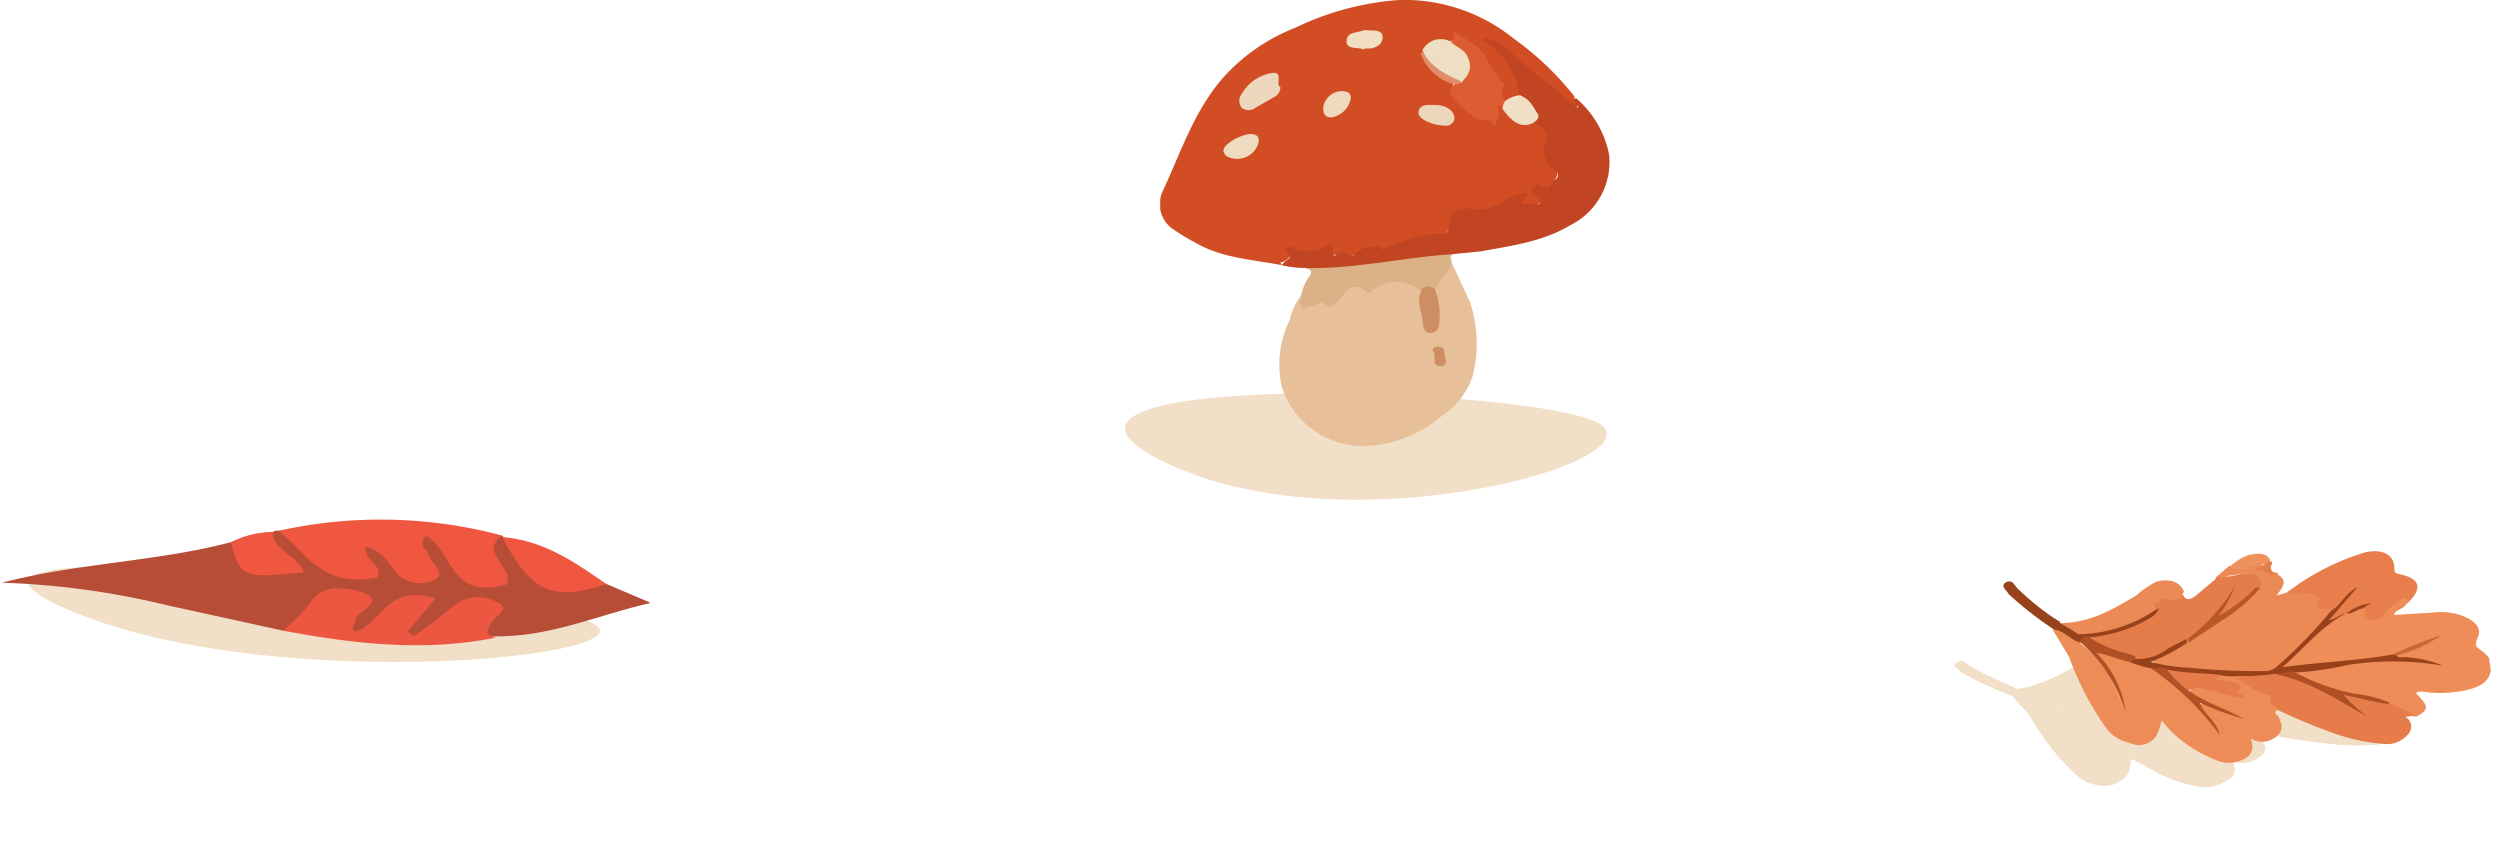 <svg xmlns="http://www.w3.org/2000/svg" width="181" height="61.2"><defs><clipPath id="a"><path fill="#f1dfc8" d="M0 0h13.8v37.3H0z"></path></clipPath><clipPath id="b"><path fill="none" d="M0 0h32.5v32.3H0z"></path></clipPath><clipPath id="c"><path fill="none" d="M0 0h9.1v46.9H0z"></path></clipPath><clipPath id="d"><path fill="none" d="M0 0h15.5v34.1H0z"></path></clipPath></defs><g fill="#f1dfc8" clip-path="url(#a)" transform="rotate(-105 96 -25)"><path d="M8.4 30.6c-.1-.2-.2-.5-.3 0v2.6a5.8 5.8 0 0 1-.7 2.6c-.4.8-1 1-1.5.6-.3-.3-.4-.2-.7.1-.3.4-.5.9-1 .8-.9-.2-1.3-.9-1.3-2.4a12 12 0 0 1 .2-3.3 1 1 0 0 0 0-.6c-1 1-1.1.9-1.5-.2.2-1 .8-1.3 1-2a19.4 19.4 0 0 0 1-3A18.3 18.3 0 0 1 5.1 22c0-.2.2-.4.4-.1 0 2.6 0 5.1-.2 7.7a19.7 19.7 0 0 1-.6 3.4 21.3 21.3 0 0 0 .5-2.3c0-.3 0-.8.3-.6l.7 3.2-.7-3.5a21 21 0 0 1 0-3.8 15.5 15.5 0 0 0 0-2 11.2 11.2 0 0 1 0-2.4c.1-.5.3-.6.5-.3.9 1.7 2 3 2.6 5.1a1.9 1.9 0 0 1 0 .3 6.4 6.4 0 0 1 .3 1.3c0 .3-.2.4-.4.4-.1 0-.3-.1-.4.2a.9.9 0 0 0 .2.7 5.7 5.7 0 0 1 .8 1.5 1.2 1.2 0 0 1 0 .7c0 .4-.2.3-.3.2l-.3-.5a.9.9 0 0 0-.2-.5M3.2 20c-.2-.3-.3 0-.5 0-.5.3-1 .4-1.3-.4a2 2 0 0 1 .2-1.9h-.1c-.5 0-.9 0-1.1-.7a3 3 0 0 1 0-2A10.7 10.7 0 0 1 3 11.4l.7-.8a5.5 5.5 0 0 1-.9-.4A2 2 0 0 1 2.4 8a3 3 0 0 1 1-1.4 17 17 0 0 1 5-2.2c.7-.2 1.3-.7 1.9-.9a1 1 0 0 1-.2.8l-.8 1.2a7 7 0 0 1-4.4 2.6A6.8 6.8 0 0 0 8 6.7c.2 0 .3-.2.4 0a.7.7 0 0 1 0 .6l-.7 2-.6 1.3a15.7 15.7 0 0 1-4.7 4.6 3 3 0 0 0 .8-.5 6 6 0 0 0 .7-.6c.1-.1.3-.3.4 0a.6.6 0 0 1-.1.6c-.4.6-.7 1.4-.9 1.9a18.5 18.5 0 0 1 1.4-2.7c.1-.3.2-.6.5-.6a1.3 1.3 0 0 1 .1 1.4 54 54 0 0 0-.8 2.4c.6.3.7-.3.9-1 0-.3 0-.7.3-.6.3.1.2.5.2.8a8 8 0 0 1-.1 1.2c-.3-.3-.4.2-.5.4a11.2 11.2 0 0 0-1 1.6c-.2.6-.7.5-1.1.6"></path><path d="M11.8 21.6c-.4.6-.6.6-1.4-.3l.2.8a6.7 6.7 0 0 1-.3 2.3c-.1.3-.3.6-.5.3-.4-.2-.5 0-.5.5 0 .2 0 .4-.2.5-.4 0-.6-.5-.8-.8l-2.4-4a2 2 0 0 1-.2-1.2A51.1 51.1 0 0 1 7 11.5c0-.2.1-.6.4-.6.2 0 .2.4.3.7a21 21 0 0 0 .6 2l2 4.9a4.8 4.8 0 0 0 .9 1.3c.6.3.9-.1.9-1l-.1-1.2a1.2 1.2 0 0 1 .1-.9l.6 1.2c-.2.9 0 1.8-.1 2.7-.4 0-.6.4-.8 1"></path><path d="M3.2 20c.2 0 .4-.6.8-.3l.2-.1a13.5 13.5 0 0 1 1.3-2.4 1.8 1.8 0 0 0 0-.2c.1.2 0 .4.2.5a1.4 1.4 0 0 1 0 1v1.7a9.8 9.8 0 0 1-1.4 3.3 12.8 12.8 0 0 1-2 3 6.8 6.8 0 0 1 .8-1c.1 0 .3-.3.4 0 .2.1 0 .4 0 .7l-.8 2.7a14.7 14.7 0 0 1-1 1.9l-.2-.8c-.3.6-.8.5-1 0a2.7 2.7 0 0 1-.4-2 17.1 17.1 0 0 1 1-3.4c.6-1.6 1.3-3.1 2-4.5M12.1 16.7a11.9 11.9 0 0 0 .1 2c0 1.2-.5 1.8-1.1 1.3-.4-.9-1-1.6-1.3-2.6l-.2-.4a.7.7 0 0 1 0-.6c.1-.2.2 0 .3.1a8.2 8.2 0 0 0 1.1 1.2 9.3 9.3 0 0 1-2.6-3.8 22.1 22.1 0 0 1-.8-2.8 3 3 0 0 1 0-1.6 29.3 29.3 0 0 1 1.4-3c.1-.3.2-.6.5-.5a2.7 2.7 0 0 1 .1 1.1 12 12 0 0 0 .8 4.2c0 .1.2.3.3.2.5-.1.8.4.7 1.3a3.5 3.5 0 0 0 0 1.2c-.4.1-.4.4-.2 1l1 1.7M9 25.6a1 1 0 0 0 .2-.3c0-1 0-1 .7-.7.2.1.5-.8.5-1.3a2 2 0 0 1 .2-1.2 2 2 0 0 0 .3.8 22.3 22.3 0 0 1 1.5 5.8c.1 1.5-.4 2.4-1.3 2-.2 0-.2 0-.3.4-.5 1.6-1.2 1.7-2 .5.3 0 .5-.3.3-.7a5.3 5.3 0 0 0-.7-1.5 1 1 0 0 1-.2-1.4c.2-.1.3 0 .4 0s.3.2.3-.1c.2 0 .2.4.2.5a12 12 0 0 0-.4-1.8l-.3-.9v-.5c.1-.2.2 0 .3.2.4.6.9 1 1.1 1.5a4.3 4.3 0 0 0-.5-.7.7.7 0 0 1-.2-.6"></path><path d="M11.4 14a.9.9 0 0 1-.2-1 1.7 1.7 0 0 0-.1-1.3c-.1-.3-.3 0-.4 0-.4 0-.4-.7-.5-1.1a13.6 13.6 0 0 1-.6-4.9A2 2 0 0 1 10.7 4c-.2 2.4.5 4.3 1.1 6.3a9.6 9.6 0 0 1 .5 1.7c.1 1.2-.2 1.8-.9 2"></path><path d="m10.7 4-.8 1.1a.6.6 0 0 0-.1.4 13.6 13.6 0 0 0 .9 6.2v.3a1.5 1.5 0 0 1-.5-.8 13.4 13.4 0 0 1-.7-5.1 1 1 0 0 1-.2-.8c.2-.7.8-1 1-1.8A25.5 25.5 0 0 1 13 .3c.3-.1.6-.6.7 0 .2.4-.2.5-.4.7-1 1-1.8 2-2.6 3M12.5 20.6a5.5 5.5 0 0 0 0-1.3 1.7 1.7 0 0 1 .2-1.4 4.8 4.8 0 0 1 .5 1.7c0 .7 0 1.4-.5 1.6a.6.6 0 0 1-.2-.6"></path><path d="m12.5 20.6.2.6c0 .2-.2.1-.3 0-.3-.2-.4 0-.6.4a.3.3 0 0 1 0-.5 1.5 1.5 0 0 0 .5-1c.2 0 0 .4.2.5M11 22.9c-.3-.1-.4-.4-.4-.8l.3.8M8.4 30.6c.2 0 .3.1.2.5l-.2-.5M9 25.6c.4.7 1 1 1.3 2l-1.9-2.4c0 .6.3.9.3 1.4-.7-2.2-1.9-3.7-2.9-5.4 0 2.8-.2 5.7-.1 8.5l-.1.4c-.2 0-.2.4-.2.6a10.5 10.5 0 0 1-.8 3 28.4 28.4 0 0 0 .8-7.5 31.8 31.8 0 0 1 0-4.4v-1.4a22 22 0 0 1 .3-2.9 7 7 0 0 1 .1-1.3 20.3 20.3 0 0 1 .8-4.4 11.5 11.5 0 0 1 .4-1.3 11.8 11.8 0 0 1 .5-1.3c.2 0 .3 0 .2.3a4.7 4.7 0 0 0 .3 2.9l.6 1.5h-.3a17.4 17.4 0 0 1-1-3 20 20 0 0 0-.6 2.8 68 68 0 0 0-.9 6 1.7 1.7 0 0 0 .2 1 37.9 37.9 0 0 0 3 4.9"></path><path d="M5.5 20.4v1.4A19.5 19.5 0 0 0 3.6 26a12.2 12.2 0 0 1-.9 2.8v-.6l.9-3L2 27a26.2 26.2 0 0 0 3.5-6.6M5.6 30l.1-.3c.4 1.3.5 2.7.7 4a12 12 0 0 1-.8-3.6M8.7 26.6a4.8 4.8 0 0 1 .4 2l-.2-.7c0-.5-.3-.8-.2-1.3M6.7 11.9c-.4 1.4-.5 3-.9 4.3l-.1-.6-.3 1c-.1.5-.1 1.2-.7.7-.1-.2-.2.3-.5.4a8.3 8.3 0 0 1 .7-2.2 7.7 7.7 0 0 1 .4-1.3l-.1-.8a.4.4 0 0 1 .1-.4c.5-.5.8-1.2 1.4-1.1M7.7 9.5l-.2-.3c.2-.9.6-1.6 1-2.6a5.7 5.7 0 0 1-4.2 1.6 9.2 9.2 0 0 0 5-2.9 1 1 0 0 1 .2.8 12 12 0 0 0-1.3 2.5 3.5 3.5 0 0 1-.5 1"></path><path d="M6.7 11.9a6 6 0 0 0-1.5 1.5c-1 1-1.5 2.7-2.3 4A21.5 21.5 0 0 1 4.4 14c-.9.4-1.5 1.3-2.3 1.3a19.6 19.6 0 0 0 5-4.8c-.2.5 0 1-.4 1.4M8.3 13.9h.3a13.8 13.8 0 0 0 2.9 4.2 7 7 0 0 1-1.9-1.6 13.6 13.6 0 0 0 1.3 2.8c.1.2.3.3.2.7a14 14 0 0 1-1.8-3.4l-1-2.7"></path></g><path fill="#f1dfc8" d="M83.8 33.2c-12.6-6.6 29.5-5.2 32.3-2.3s-19.7 8.9-32.3 2.3ZM4.6 44c-14.2-6.3 35.6-1.1 38.6 1.3s-24.4 5-38.6-1.3Z"></path><g clip-path="url(#b)" transform="translate(84)"><path fill="#d24d23" d="M8.8 19.2c-2-.4-4.3-.5-6.2-1.6a16 16 0 0 1-1.8-1.1 2.2 2.2 0 0 1-.6-2.7c1.3-2.8 2.2-5.6 4.2-8A13.7 13.7 0 0 1 9.8 2a20.6 20.6 0 0 1 7.5-2 12.6 12.6 0 0 1 8.3 2.8A21.3 21.3 0 0 1 30 7a.5.5 0 0 0 0 .2c.2.2.4.4.1.6-.2.2-.4 0-.5-.2-.6-.3-1-.8-1.4-1.2-1.5-1-2.7-2.4-4.2-3.4 1.2 1 2.2 2.1 2 3.9a1.9 1.9 0 0 1-1 .4c-.4 0-.5-.4-.5-.6A5.8 5.8 0 0 0 22 3a1 1 0 0 0-1 0c-.7 0-1.4 0-1.8.7-.1.9.6 1.2 1.1 1.7.3.2.7.3.9.6a2.6 2.6 0 0 0 2 2.4 1.8 1.8 0 0 1 .8.2c.3-.4 0-1 .4-1.2.3-.2.3.2.5.4.5.6 1.1 1.1 2 .8 1.1.4 1.2.6 1.1 1.7a1.6 1.6 0 0 0 .4 1.5c.3.3.5.6.3 1s-.6.9-1.2.8h-.3a.2.2 0 0 0 0 .1c.2.4.7.8 0 1.2a1 1 0 0 1-1.2-.5c-.1-.2-.2-.2-.3-.1a1.3 1.3 0 0 0-.6.2 3.5 3.5 0 0 1-2.9.7 1 1 0 0 0-1.1.8c-.1.8-.5 1-1.2 1a9.3 9.3 0 0 0-3.4 1c-.2.2-.4.5-.7.2-.5-.5-1 0-1.4.1a1.9 1.9 0 0 1-2.3-.2c-.2-.2-.3 0-.5 0a2.4 2.4 0 0 1-2.1-.1.9.9 0 0 1-.8 1"></path><path fill="#e7c099" d="m21 18.8 1.4 3a9.5 9.5 0 0 1 .2 5.5 5.6 5.6 0 0 1-2.2 2.8 9 9 0 0 1-5.8 2.2A6.2 6.2 0 0 1 8.8 28a7.4 7.4 0 0 1 .6-4.9 4.3 4.3 0 0 1 .8-1.7c.2 0 .3 0 .2.2 0 .5.2.5.5.4a2 2 0 0 1 1.2-.2c.4.1.6-.2.8-.4.5-.6 1.1-1 2-.7.3.2.5 0 .8-.2a2.6 2.6 0 0 1 3.3.6 7 7 0 0 0 .2 2c0 .3 0 .7.4.6.3 0 .3-.3.4-.6a13.8 13.8 0 0 0-.3-2 4.7 4.7 0 0 1 1.4-2.3"></path><path fill="#c14423" d="M26 7a5.3 5.3 0 0 0-2.7-4.1l.2-.2a6 6 0 0 1 1.7.9 29 29 0 0 0 3 2.5l2 1.7c.3-.2-.7-.4-.1-.7a7.2 7.2 0 0 1 2.4 4.1 5.1 5.1 0 0 1-2.8 5.1c-2 1.2-4.3 1.5-6.5 1.9l-2 .2a6.1 6.1 0 0 1-2.7.6 37.8 37.8 0 0 0-3.8.4 8.9 8.9 0 0 1-4.2 0 7.1 7.1 0 0 1-1.7-.2c.2-.4 1-.5.3-1-.2-.3.3-.4.5-.3a2.2 2.2 0 0 0 2.4-.1c.3-.2.6 0 .5.2 0 .6.1.6.5.3a.4.4 0 0 1 .5.1c.2.1.5.2.6 0a1.5 1.5 0 0 1 1-.5c.7-.1.7-.2 1 .2a10.6 10.6 0 0 1 4.2-1.2c.6 0 .6-.3.6-.6.2-1 .5-1.2 1.6-1.2a3.3 3.3 0 0 0 2.5-.6 2.3 2.3 0 0 1 1.6-.5c0 .4-.4.4-.4.6v.1c.5 0 1 .3 1.3 0 0-.2 0-.4-.2-.5-.2-.2-.6-.4-.3-.7s.5-.1.8 0c.4.1.5-.3.8-.5a.4.4 0 0 0 0-.7 1.6 1.6 0 0 1-.7-2c.3-.8-.3-1.1-.8-1.4.2-1-.7-1.4-1-2"></path><path fill="#dbb287" d="M10.5 19.4c3.6.1 7.2-.8 10.8-1-.2 0-.4.2-.2.4-.1 1-1 1.4-1.2 2.3a3 3 0 0 1-1 0 2.7 2.7 0 0 0-3.6 0 .3.3 0 0 1-.4 0c-1-.8-1.5 0-2 .7-.4.4-.6.6-1 .2-.4-.3-.7.3-1 .2-.3 0-.6.3-.7 0a.5.5 0 0 1 0-.6c.1 0 0-.1 0-.2a3.7 3.7 0 0 1 .6-1.4c.3-.4 0-.5-.3-.6"></path><path fill="#dc5d32" d="m24.8 8-.2-.4-.2.2c.4.6-.2 1-.2 1.4a.8.8 0 0 0-1-.5c-.4 0-2.1-1.5-2.2-2-.1-.2.2-.4.3-.6 0-.2.2-.3.4-.4.7-.8.7-1.3-.2-2-.2-.2-.5-.3-.5-.6.4-.5.4-.5 0-1 .8.6 1.8 1 2.5 1.9a12.3 12.3 0 0 0 1.3 2c.1 0 .2.2 0 .4-.2.3 0 .6.2.9a.5.5 0 0 1-.2.7"></path><path fill="#eddec4" d="M21 3c.4.4.9.5 1.2 1 .5 1 .1 1.4-.4 2A3.2 3.2 0 0 1 19 3.6a1.5 1.5 0 0 1 2-.6"></path><path fill="#eed8bd" d="M8.7 6.3a.8.8 0 0 1-.4.7l-1.4.8a.8.8 0 0 1-1 0 .8.8 0 0 1 0-1A3.1 3.1 0 0 1 8 5.3c1-.2.3.8.7 1"></path><path fill="#f1dfc5" d="M24.8 8a.9.9 0 0 1 .2-.7 2 2 0 0 1 1-.4c.7.2 1 .8 1.3 1.3.2.3 0 .5-.3.7-.8.4-1.5 0-2.2-1"></path><path fill="#efdcbf" d="M6.5 9.7c.6 0 .7.3.6.7a1.6 1.6 0 0 1-2.3.9c-.3-.3-.3-.5 0-.8a3.2 3.2 0 0 1 1.7-.8"></path><path fill="#edd7ba" d="M20.7 9.1c-1 0-2-.5-2-.9 0-.7.7-.6 1.2-.6.8 0 1.4.4 1.4 1a.6.6 0 0 1-.6.5"></path><path fill="#f1dec3" d="M14.8 3.6c-.4-.2-1.2 0-1.3-.5-.1-.8.7-.7 1.2-.9a1 1 0 0 1 .4 0c.5 0 1 0 1 .5s-.4.7-.8.8a2.6 2.6 0 0 1-.5 0"></path><path fill="#eedabf" d="M13 6.6c.4 0 .8 0 .8.5a1.7 1.7 0 0 1-1.4 1.4c-.5 0-.6-.3-.6-.7A1.4 1.4 0 0 1 13 6.6"></path><path fill="#e18d6b" d="M19 3.7c.6 1.2 1.7 1.7 2.8 2.2-.2.2-.4.2-.5.2A3.4 3.4 0 0 1 19 4.2c-.1-.2-.2-.3 0-.5"></path><path fill="#ce8e63" d="M18.9 21a.6.6 0 0 1 1 0 5 5 0 0 1 .3 2.4c0 .3-.2.7-.6.7-.5 0-.5-.3-.6-.7 0-.7-.5-1.5-.1-2.3"></path><path fill="#cd8e63" d="M20.7 26c0 .4-.1.5-.4.5-.7 0-.3-.7-.5-1-.2-.2 0-.4.3-.4.7 0 .4.7.6 1"></path></g><g clip-path="url(#c)" transform="rotate(-87 23.8 22.6)"><path fill="#b84d37" d="M.6 20.5 2 12A58.2 58.2 0 0 0 3 0c1.7 5.3 2.1 11.1 3.8 16.4-.7 1.1-2 1.7-1.5 3.8.8.1 1.4-2 2.4-.8a.5.5 0 0 1 .1.4c.2 1.3-.6 1.7-1 2.3a5.4 5.4 0 0 0-1.5 3.6c.6.8 1.6-.9 1.9.3.5 1.8-1.4 2.3-1.6 3.8.2.7.5.3.9.2.6-.2 1.4-.8 1.7.3.2 1-.5 1.5-1 2-.9.8-2 1.2-1.8 3 1 .7 2.2-2 2.9.7-.4.3-.5 1-.9 1.2-2.3 1.3-2.3 3.8-2.2 6.5L4 47c-1-3.6-2.8-7-3-11-.3-2.9 1.6 0 1.9-1.5 0-1.2-1-1.7-1.5-2.5-.5-.7-1.4-1.4-.8-2.4s1.3 0 2 .3c.1.1.2.2.3 0-.3-1.3-1.3-1.7-2-2.6a1.7 1.7 0 0 1-.4-1.8c.3-.6.8-.4 1.2-.4s1 .9 1.3-.2a1.8 1.8 0 0 0-.7-1.7 4.3 4.3 0 0 1-1.7-2.6"></path><path fill="#ef5740" d="M8.3 36c-1.3-1.7-2.2 1-3.5.5-1.4-4.1 2.2-4 3.2-6-.7-.7-1 .2-1.5.3-.5.2-1.2 1.4-1.7.4a2.4 2.4 0 0 1 .7-3 3.4 3.4 0 0 0 1.5-2c-.9-.3-1.3 1.4-2.2.9-1-3.9 1.5-5.2 3-7.3A34 34 0 0 1 8.3 36"></path><path fill="#ed5741" d="M.6 20.5a12.5 12.5 0 0 0 2 1.8c1.6.8 1.4 2.7 1 4-.6 1.5-1.3-.6-2-.6-.2 0-.5-.4-.8 0 .7 2 3.6 2.1 2.7 5.7L1 29.5l-.3.5A34.2 34.2 0 0 0 3 32.7a2.8 2.8 0 0 1 .5 3.1c-.4 1.2-1 0-1.6-.3s-.8-.4-1 .4c-1.3-5-1-10.2-.3-15.4"></path><path fill="#ef5740" d="M5.2 43.7c-1.5-3.8-.9-5.4 3-7.7-.1 3.1-1.6 5.4-3 7.7M7.7 19.4c-1.3 0-1.7 2-2.8 2.4-.7-4.4-.6-4.6 1.9-5.4a7 7 0 0 1 .9 3"></path></g><g clip-path="url(#d)" transform="scale(-1) rotate(82 -40.5 -113.4)"><path fill="#ee8d58" d="M9.5 28c-.1-.2-.3-.5-.3 0L9 30.5a4.5 4.5 0 0 1-.7 2.4c-.5.7-1 1-1.7.5-.4-.2-.5-.1-.8.2-.3.3-.7.7-1.2.6-1-.2-1.4-.8-1.5-2.1a9 9 0 0 1 .3-3 .7.7 0 0 0 0-.6c-1.1.8-1.3.8-1.7-.2.2-.9.9-1.2 1.2-1.9a15.4 15.4 0 0 0 1-2.6A15.3 15.3 0 0 1 5.9 20c0-.2.2-.4.4-.1a64 64 0 0 1-.2 7 15 15 0 0 1-.7 3.1A16.3 16.3 0 0 0 6 28c0-.3 0-.7.3-.6l.8 3-.8-3.2a15.6 15.6 0 0 1 0-3.5 11.5 11.5 0 0 0 0-1.9 8.4 8.4 0 0 1 .1-2.1c0-.5.3-.6.5-.3 1 1.6 2.3 2.7 2.9 4.7a1.5 1.5 0 0 1 0 .2 4.9 4.9 0 0 1 .3 1.2c0 .4-.2.4-.4.4s-.4-.1-.4.2a.7.7 0 0 0 .2.6 5 5 0 0 1 .8 1.4 1 1 0 0 1 .1.7c0 .3-.2.2-.4.1l-.3-.4a.7.7 0 0 0-.2-.5"></path><path fill="#ed8c57" d="M3.6 18.4c-.2-.4-.4 0-.5 0-.6.2-1.1.3-1.5-.5a1.6 1.6 0 0 1 .2-1.7h-.1a1 1 0 0 1-1.3-.7 2.3 2.3 0 0 1 .1-1.8 10 10 0 0 1 2.7-3.2L4 10a6.7 6.7 0 0 1-1-.5 1.5 1.5 0 0 1-.3-2A2.9 2.9 0 0 1 3.9 6a21.6 21.6 0 0 1 5.6-2l2.1-.9a.7.7 0 0 1-.2.7l-1 1.1a8.5 8.5 0 0 1-5 2.4 8.6 8.6 0 0 0 3.7-1.2c.1-.1.3-.2.4 0s0 .3 0 .5l-.9 1.7c-.2.4-.3 1-.6 1.3A16.7 16.7 0 0 1 2.7 14a3.5 3.5 0 0 0 .9-.5 7 7 0 0 0 .8-.5c.1 0 .3-.2.4 0 .2.2 0 .4-.1.6l-1 1.7a15.8 15.8 0 0 1 1.5-2.5c.2-.2.4-.5.6-.5a1 1 0 0 1 .2 1.2l-1 2.2c.7.3.9-.2 1-.9.2-.2.2-.6.5-.5.2 0 .2.4.2.7a6 6 0 0 1-.2 1.1c-.3-.2-.4.2-.5.4a10 10 0 0 0-1 1.4c-.4.6-1 .5-1.4.6"></path><path fill="#eb8a55" d="M13.3 19.8c-.5.5-.7.5-1.5-.3l.1.7a5 5 0 0 1-.3 2.1c-.2.3-.3.6-.6.3-.4-.2-.5 0-.5.5 0 .2-.1.4-.3.4-.4 0-.6-.4-.9-.7l-2.6-3.7a1.5 1.5 0 0 1-.3-1A38.8 38.8 0 0 1 8 10.6c0-.3.1-.6.4-.6.3 0 .3.3.4.6a16.8 16.8 0 0 0 .7 2c.8 1.4 1.4 3 2.2 4.3a4.4 4.4 0 0 0 1 1.3c.6.2 1-.2 1-1v-1c-.1-.3-.2-.7 0-.9l.7 1.1c-.2.8 0 1.7-.2 2.4-.4 0-.6.4-.8 1"></path><path fill="#e57c4a" d="M3.6 18.4c.3-.1.5-.6.9-.4a.2.2 0 0 0 .2 0c.3-1 1-1.4 1.5-2.2a1.4 1.4 0 0 0 0-.2c.1.1 0 .4.2.5a1 1 0 0 1 0 .8v1.6a8.1 8.1 0 0 1-1.5 3 11.9 11.9 0 0 1-2.3 2.7 6.9 6.9 0 0 1 .9-.8c.1 0 .3-.4.5-.1v.7l-1 2.4a13.2 13.2 0 0 1-1.2 1.8v-.7a.8.8 0 0 1-1.3 0 2 2 0 0 1-.4-1.9 13.5 13.5 0 0 1 1.1-3.1 42.9 42.9 0 0 1 2.4-4.1"></path><path fill="#e57d4b" d="M13.7 15.3a8.9 8.9 0 0 0 0 1.9c0 1-.5 1.6-1.2 1.2-.4-1-1-1.6-1.4-2.5l-.2-.3c-.1-.2-.2-.4-.1-.6.1-.2.3 0 .4.1a8.5 8.5 0 0 0 1.2 1 8.8 8.8 0 0 1-2.9-3.4 17.6 17.6 0 0 1-1-2.5 2.2 2.2 0 0 1 .1-1.5 24.6 24.6 0 0 1 1.5-2.8c.2-.2.3-.5.6-.4a2 2 0 0 1 .1 1 9.3 9.3 0 0 0 1 3.8c0 .2.1.3.3.3.5-.2.8.3.7 1.1a2.6 2.6 0 0 0 0 1.1c-.4.1-.5.4-.2.9l1 1.6"></path><path fill="#e77e4b" d="M10.2 23.4a.9.9 0 0 0 .1-.2c.1-1 .1-1 .8-.7.2.1.7-.7.6-1.2a1.5 1.5 0 0 1 .2-1 1.7 1.7 0 0 0 .4.7 17.4 17.4 0 0 1 1.7 5.3c.1 1.3-.5 2.1-1.5 1.9-.2 0-.3 0-.4.3-.5 1.4-1.2 1.6-2.1.4.3 0 .5-.2.2-.6a4.6 4.6 0 0 0-.8-1.3.9.9 0 0 1-.1-1.3.3.3 0 0 1 .4 0c.2 0 .3.1.3-.2.3.1.2.4.3.5a9.4 9.4 0 0 0-.5-1.7l-.3-.7c0-.2-.2-.3 0-.5.1-.2.2 0 .3.2l1.3 1.4a4 4 0 0 0-.6-.7c-.2-.1-.4-.2-.3-.6"></path><path fill="#ec8a56" d="M12.9 12.8a.7.7 0 0 1-.3-1c.2-.4 0-.7-.1-1-.1-.4-.3-.2-.4 0-.5-.2-.5-.7-.6-1a10.3 10.3 0 0 1-.6-4.5A1.8 1.8 0 0 1 12 3.7c-.3 2.2.5 4 1.2 5.7A7.6 7.6 0 0 1 14 11c.1 1-.2 1.7-1 1.9"></path><path fill="#98421c" d="m12 3.7-.8 1a.5.5 0 0 0-.2.3 10.4 10.4 0 0 0 1 5.7c0 .1.2.3 0 .2a1.3 1.3 0 0 1-.5-.6 10.2 10.2 0 0 1-.8-4.8c-.2-.1-.3-.3-.3-.6.4-.7 1-1 1.2-1.7a25.6 25.6 0 0 1 3-2.9c.3-.1.7-.6.9 0 .1.4-.3.5-.6.7-1 .8-2 1.7-2.8 2.7"></path><path fill="#ef915d" d="M14.1 18.8a4.1 4.1 0 0 0 0-1 1.3 1.3 0 0 1 .2-1.4A3.7 3.7 0 0 1 15 18c0 .6 0 1.2-.6 1.4a.5.5 0 0 1-.2-.6"></path><path fill="#e57d4b" d="M14.1 18.8c0 .2.3.4.2.6 0 .2-.2.1-.3 0-.3-.1-.5 0-.7.4v-.5a1.3 1.3 0 0 0 .5-1c.3 0 .1.5.3.5"></path><path fill="#eb8a55" d="M12.3 21c-.3-.1-.4-.4-.4-.8l.4.8"></path><path fill="#e77e4b" d="M9.5 28c.1.1.4.2.2.5l-.2-.5"></path><path fill="#99411b" d="M10.2 23.4c.4.7 1 1 1.4 2L9.5 23c0 .5.3.8.3 1.2-.8-2-2.1-3.3-3.2-5 0 2.7-.3 5.3-.2 8v.3c-.3 0-.3.3-.3.5a8.3 8.3 0 0 1-1 2.7 21.4 21.4 0 0 0 1-6.8 23.7 23.7 0 0 1 0-4c-.2-.5 0-1 .1-1.3a16.4 16.4 0 0 1 .2-2.6 5.2 5.2 0 0 1 .2-1.2 15.5 15.5 0 0 1 .9-4 9.3 9.3 0 0 1 .4-1.2 9.6 9.6 0 0 1 .6-1.3c.2 0 .3 0 .2.3a3.6 3.6 0 0 0 .4 2.6l.5 1.4h-.3a13.7 13.7 0 0 1-1-2.8 15.6 15.6 0 0 0-.8 2.7 51.3 51.3 0 0 0-1 5.4 1.3 1.3 0 0 0 .2.9 34.4 34.4 0 0 0 3.5 4.5"></path><path fill="#ae4f24" d="M6.2 18.7v1.2A16.3 16.3 0 0 0 4 24a9.7 9.7 0 0 1-1 2.5c-.2-.1 0-.3 0-.5l1-2.7c-.8.5-1.3 1-1.8 1.5 1.4-1.9 3-3.6 3.9-6"></path><path fill="#c96834" d="m6.3 27.5.1-.3a35.7 35.7 0 0 1 .9 3.7 9.3 9.3 0 0 1-1-3.4"></path><path fill="#99411b" d="M9.8 24.3a3.7 3.7 0 0 1 .5 1.9l-.3-.7c0-.4-.3-.7-.2-1.2"></path><path fill="#e57c4a" d="M7.6 10.9c-.5 1.3-.6 2.7-1 4 0-.2 0-.4-.2-.6l-.3 1c-.2.4-.2 1-.8.5-.1-.1-.3.3-.5.4a6.6 6.6 0 0 1 .7-2A6.2 6.2 0 0 1 6 13l-.1-.8a.3.3 0 0 1 0-.3c.6-.4 1-1.1 1.7-1"></path><path fill="#af5025" d="m8.7 8.7-.2-.3c.2-.8.7-1.4 1-2.4A7.4 7.4 0 0 1 5 7.5a11.1 11.1 0 0 0 5.5-2.6c.2.2.3.3.3.6a10.5 10.5 0 0 0-1.5 2.3 3 3 0 0 1-.5 1"></path><path fill="#b15125" d="M7.6 10.9a6.4 6.4 0 0 0-1.7 1.3c-1 1-1.7 2.5-2.6 3.7a17.9 17.9 0 0 1 1.6-3C4 13.1 3.3 14 2.4 14a20.8 20.8 0 0 0 5.5-4.3c-.1.3 0 .9-.3 1.2"></path><path fill="#ba5728" d="M9.3 12.7h.3a13 13 0 0 0 3.3 3.9 7.6 7.6 0 0 1-2-1.5 11.4 11.4 0 0 0 1.4 2.6c.1.2.4.3.2.7a12.1 12.1 0 0 1-2-3.2l-1.2-2.5"></path></g></svg>
